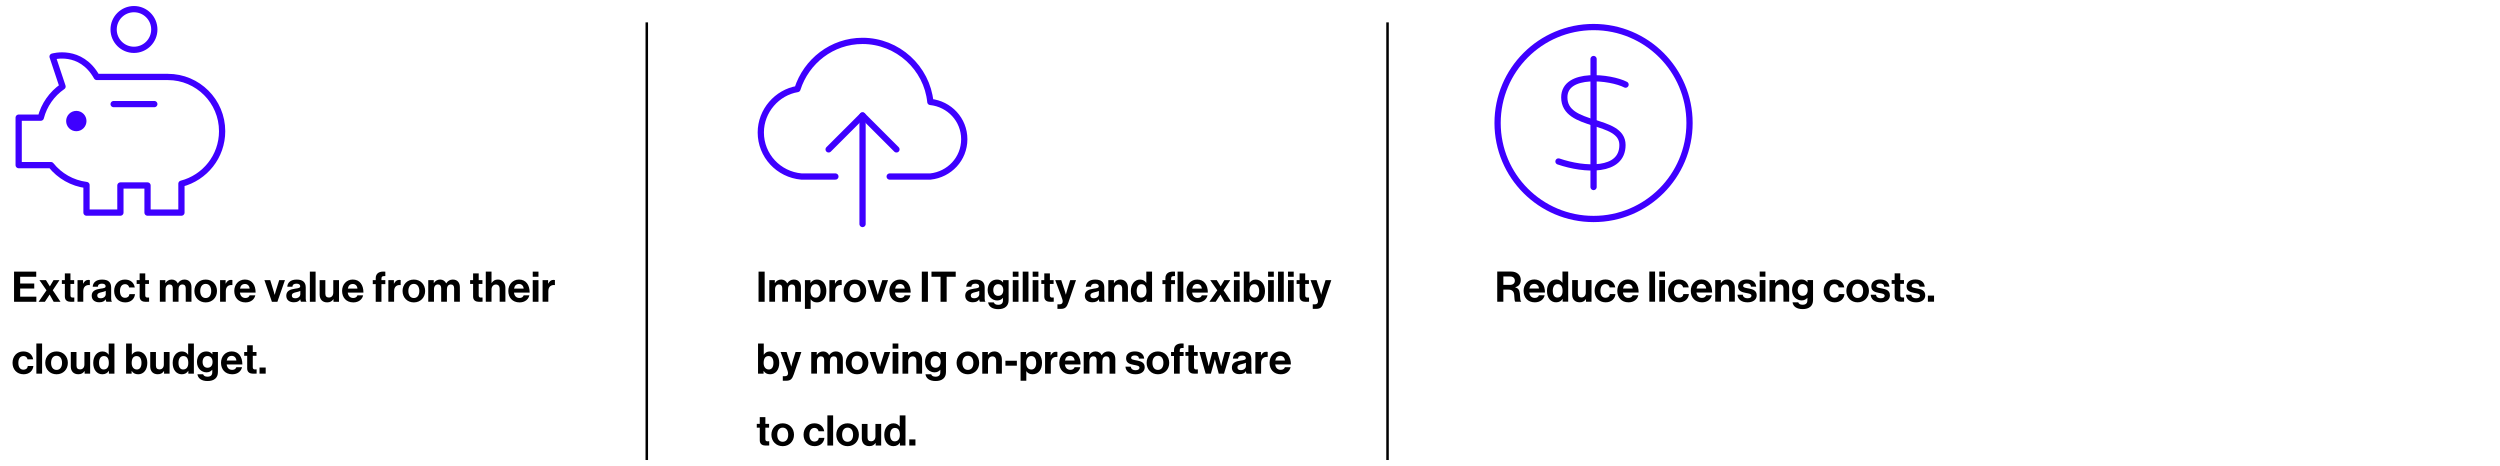 <?xml version="1.0" encoding="utf-8"?>
<!-- Generator: Adobe Illustrator 27.2.0, SVG Export Plug-In . SVG Version: 6.00 Build 0)  -->
<svg version="1.1" xmlns="http://www.w3.org/2000/svg" xmlns:xlink="http://www.w3.org/1999/xlink" x="0px" y="0px"
	 viewBox="0 0 1600 298.27" style="enable-background:new 0 0 1600 298.27;" xml:space="preserve">
<style type="text/css">
	.st0{fill:none;stroke:#3E00FF;stroke-width:4;stroke-linecap:round;stroke-linejoin:round;}
	.st1{fill:#3E00FF;}
	.st2{fill:none;}
	.st3{fill:none;stroke:#000000;stroke-width:1.609;stroke-miterlimit:10;}
	.st4{fill:#00E1FF;}
	.st5{fill:none;stroke:#000000;stroke-width:0.977;stroke-miterlimit:10;}
	.st6{fill:none;stroke:#000000;stroke-width:0.9;stroke-miterlimit:10;}
	.st7{fill:#1DEEA1;}
	.st8{fill:#81A5FF;}
	.st9{fill:#00EFED;}
	.st10{fill:#C6C6C6;}
	.st11{fill:none;stroke:#000000;stroke-miterlimit:10;}
	.st12{fill:none;stroke:#000000;stroke-width:2;stroke-miterlimit:10;}
	.st13{fill:none;stroke:#666666;stroke-miterlimit:10;}
	.st14{fill:none;stroke:#000000;stroke-width:6;stroke-miterlimit:10;}
	.st15{display:none;}
	.st16{display:inline;fill:#E44EFF;}
</style>
<g id="notes">
</g>
<g id="shapes">
</g>
<g id="Layer_1">
	<g transform="translate(0.5 0.5)">
		<line class="st0" x1="551.53" y1="142.86" x2="551.53" y2="73.41"/>
		<polyline class="st0" points="529.82,95.11 551.53,73.41 573.23,95.11 		"/>
		<path class="st0" d="M568.89,112.48h26.04c12.15-1.3,21.7-11.29,21.7-23.87s-9.55-22.57-21.7-23.87
			c-2.17-21.7-20.84-39.07-43.41-39.07c-19.53,0-36.03,13.02-41.67,30.82c-13.02,2.17-23.44,13.89-23.44,27.78
			c0,14.76,11.29,26.91,26.04,28.21h21.7"/>
	</g>
	<g transform="translate(0.5 0.5)">
		<circle class="st1" cx="48.34" cy="76.97" r="6.51"/>
		<circle class="st0" cx="85.24" cy="18.37" r="13.02"/>
		<line class="st0" x1="72.22" y1="66.12" x2="98.26" y2="66.12"/>
		<path class="st0" d="M106.94,48.75H61.43C51.09,30.32,33.15,35.73,33.15,35.73l6.38,19.14c-6.79,4.68-11.81,11.72-13.92,19.93
			H11.45v30.38h20.66c5.51,6.87,13.57,11.59,22.75,12.74v17.65h21.7v-17.36h17.36v17.36h21.7v-18.5
			c14.97-3.86,26.04-17.41,26.04-33.59C141.67,64.3,126.12,48.75,106.94,48.75z"/>
	</g>
	<g transform="translate(0.5 0.5)">
		<circle class="st0" cx="1019.38" cy="78.23" r="61.42"/>
		<line class="st0" x1="1019.38" y1="37.28" x2="1019.38" y2="119.18"/>
		<path class="st0" d="M1039.86,53.66c-9.31-4.84-39.21-8.48-39.21,8.16c0,19.92,37.23,12.89,37.23,30.47s-24.2,16.26-40.95,10.55"
			/>
	</g>
</g>
<g id="text">
	<g>
		<rect x="483.96" y="173.83" class="st2" width="377.24" height="179.43"/>
		<path d="M485.47,173.84h3.91v19.3h-3.91V173.84z"/>
		<path d="M492.35,179.29h3.54v1.86h0.08c0.76-1.27,2.11-2.24,4.02-2.24c1.75,0,3.16,0.97,3.83,2.43h0.05
			c0.94-1.51,2.4-2.43,4.16-2.43c2.92,0,4.56,1.89,4.56,4.91v9.31h-3.67v-8.69c0-1.57-0.78-2.38-2.13-2.38
			c-1.54,0-2.48,1.19-2.48,3.02v8.04h-3.67v-8.69c0-1.57-0.78-2.38-2.13-2.38c-1.48,0-2.48,1.19-2.48,3.02v8.04h-3.67V179.29z"/>
		<path d="M515.14,179.29h3.54v1.73h0.08c0.89-1.21,2.19-2.11,4.08-2.11c3.67,0,6.02,3,6.02,7.31c0,4.48-2.43,7.31-5.99,7.31
			c-1.94,0-3.21-0.78-4-1.97h-0.05v6.1h-3.67V179.29z M525.13,186.33c0-2.62-0.92-4.45-3.19-4.45c-2.29,0-3.21,1.97-3.21,4.45
			c0,2.51,1.16,4.16,3.35,4.16C523.94,190.49,525.13,188.95,525.13,186.33z"/>
		<path d="M534.36,181.5h0.08c0.84-1.57,1.78-2.38,3.4-2.38c0.41,0,0.65,0.03,0.86,0.11v3.21h-0.08c-2.4-0.24-4.13,1.03-4.13,3.94
			v6.75h-3.67v-13.85h3.54V181.5z"/>
		<path d="M539.9,186.23c0-4.13,2.94-7.31,7.23-7.31c4.29,0,7.23,3.18,7.23,7.31s-2.94,7.31-7.23,7.31
			C542.84,193.54,539.9,190.36,539.9,186.23z M550.64,186.23c0-2.7-1.27-4.54-3.51-4.54c-2.27,0-3.51,1.84-3.51,4.54
			s1.24,4.51,3.51,4.51C549.38,190.73,550.64,188.93,550.64,186.23z"/>
		<path d="M555.21,179.29h3.72l2.21,7.18c0.41,1.32,0.62,2.21,0.62,2.21h0.05c0,0,0.19-0.89,0.59-2.21l2.27-7.18h3.67l-4.83,13.85
			h-3.51L555.21,179.29z"/>
		<path d="M569.19,186.2c0-4.1,2.78-7.29,6.83-7.29c4.45,0,6.83,3.4,6.83,8.34h-10.04c0.27,2.13,1.46,3.46,3.54,3.46
			c1.43,0,2.27-0.65,2.67-1.7h3.62c-0.51,2.46-2.7,4.53-6.26,4.53C571.79,193.54,569.19,190.33,569.19,186.2z M572.87,184.72h6.15
			c-0.11-1.75-1.27-2.97-2.94-2.97C574.13,181.75,573.19,182.91,572.87,184.72z"/>
		<path d="M589.96,173.84h3.91v19.3h-3.91V173.84z"/>
		<path d="M596.14,173.84h15.52v3.29h-5.8v16.01h-3.91v-16.01h-5.8V173.84z"/>
		<path d="M626.7,191.6h-0.05c-0.7,1.05-1.7,1.86-4.08,1.86c-2.83,0-4.83-1.48-4.83-4.24c0-3.05,2.48-4.02,5.56-4.45
			c2.29-0.32,3.35-0.51,3.35-1.57c0-1-0.78-1.65-2.32-1.65c-1.73,0-2.56,0.62-2.67,1.94h-3.27c0.11-2.43,1.92-4.56,5.97-4.56
			c4.16,0,5.83,1.86,5.83,5.1v7.05c0,1.05,0.16,1.67,0.49,1.92v0.13h-3.54C626.92,192.87,626.78,192.22,626.7,191.6z M626.73,188.25
			v-2.08c-0.65,0.38-1.65,0.59-2.56,0.81c-1.92,0.43-2.86,0.86-2.86,2.16s0.86,1.75,2.16,1.75
			C625.57,190.9,626.73,189.6,626.73,188.25z"/>
		<path d="M632.4,193.54h3.64c0.3,0.86,1.08,1.54,2.78,1.54c2.08,0,3.08-1,3.08-2.89v-1.51h-0.08c-0.81,0.92-1.86,1.62-3.62,1.62
			c-3.08,0-6.1-2.43-6.1-6.61c0-4.13,2.48-6.77,5.99-6.77c1.73,0,3,0.67,3.83,1.83h0.05v-1.46h3.54v12.79
			c0,1.94-0.62,3.27-1.65,4.21c-1.16,1.08-2.94,1.57-4.99,1.57C635.1,197.86,632.78,196.24,632.4,193.54z M642.09,185.61
			c0-2.02-1.08-3.75-3.29-3.75c-1.86,0-3.1,1.46-3.1,3.78c0,2.35,1.24,3.72,3.13,3.72C641.15,189.36,642.09,187.66,642.09,185.61z"
			/>
		<path d="M648.17,173.84h3.67v3.29h-3.67V173.84z M648.17,179.29h3.67v13.85h-3.67V179.29z"/>
		<path d="M654.54,173.84h3.67v19.3h-3.67V173.84z"/>
		<path d="M660.91,173.84h3.67v3.29h-3.67V173.84z M660.91,179.29h3.67v13.85h-3.67V179.29z"/>
		<path d="M666.42,179.29h1.92v-4.32h3.59v4.32h2.38v2.43h-2.38v7.34c0,1.03,0.57,1.38,1.38,1.38c0.46,0,1.08-0.03,1.08-0.03v2.7
			c0,0-0.84,0.05-2.29,0.05c-1.78,0-3.75-0.7-3.75-3.32v-8.12h-1.92V179.29z"/>
		<path d="M676.76,194.78h1.3c1.46,0,2.05-0.76,2.05-1.89c0-0.75-0.27-1.65-1.05-3.75l-3.72-9.85h3.86l2.05,6.24
			c0.43,1.27,0.89,3.02,0.89,3.02h0.05c0,0,0.38-1.75,0.81-3.02l1.94-6.24h3.7l-4.83,14.2c-1.05,3.08-2.08,4.18-4.89,4.18h-2.16
			V194.78z"/>
		<path d="M703.25,191.6h-0.05c-0.7,1.05-1.7,1.86-4.08,1.86c-2.83,0-4.83-1.48-4.83-4.24c0-3.05,2.48-4.02,5.56-4.45
			c2.29-0.32,3.35-0.51,3.35-1.57c0-1-0.78-1.65-2.32-1.65c-1.73,0-2.56,0.62-2.67,1.94h-3.27c0.11-2.43,1.92-4.56,5.97-4.56
			c4.16,0,5.83,1.86,5.83,5.1v7.05c0,1.05,0.16,1.67,0.49,1.92v0.13h-3.54C703.46,192.87,703.33,192.22,703.25,191.6z
			 M703.27,188.25v-2.08c-0.65,0.38-1.65,0.59-2.56,0.81c-1.92,0.43-2.86,0.86-2.86,2.16s0.86,1.75,2.16,1.75
			C702.11,190.9,703.27,189.6,703.27,188.25z"/>
		<path d="M712.91,181.18h0.08c0.94-1.48,2.21-2.27,4.1-2.27c2.86,0,4.78,2.16,4.78,5.18v9.04h-3.67v-8.5c0-1.48-0.86-2.54-2.4-2.54
			c-1.62,0-2.81,1.3-2.81,3.18v7.86h-3.67v-13.85h3.59V181.18z"/>
		<path d="M723.74,186.23c0-4.32,2.46-7.31,5.91-7.31c1.94,0,3.16,0.89,3.91,2.05h0.08v-7.13h3.67v19.3h-3.54v-1.81h-0.05
			c-0.81,1.32-2.19,2.21-4.13,2.21C726.12,193.54,723.74,190.71,723.74,186.23z M733.73,186.31c0-2.65-0.86-4.43-3.21-4.43
			c-2.02,0-3.05,1.78-3.05,4.35c0,2.67,1.05,4.24,2.94,4.24C732.59,190.47,733.73,188.85,733.73,186.31z"/>
		<path d="M743.96,179.29h1.89v-1.24c0-3.37,2.62-4.56,6.15-4.18v2.83c-1.73-0.08-2.48,0.13-2.48,1.57v1.03h2.48v2.54h-2.48v11.31
			h-3.67v-11.31h-1.89V179.29z M753.65,173.84h3.67v19.3h-3.67V173.84z"/>
		<path d="M759.35,186.2c0-4.1,2.78-7.29,6.83-7.29c4.45,0,6.83,3.4,6.83,8.34h-10.04c0.27,2.13,1.46,3.46,3.54,3.46
			c1.43,0,2.27-0.65,2.67-1.7h3.62c-0.51,2.46-2.7,4.53-6.26,4.53C761.94,193.54,759.35,190.33,759.35,186.2z M763.02,184.72h6.15
			c-0.11-1.75-1.27-2.97-2.94-2.97C764.29,181.75,763.35,182.91,763.02,184.72z"/>
		<path d="M779.06,185.8l-4.51-6.51h4.18l2.46,3.97h0.05l2.32-3.97h3.81l-4.29,6.48l4.94,7.37h-4.37l-2.56-4.59h-0.05l-3,4.59h-4.02
			L779.06,185.8z"/>
		<path d="M789.7,173.84h3.67v3.29h-3.67V173.84z M789.7,179.29h3.67v13.85h-3.67V179.29z"/>
		<path d="M799.61,191.41h-0.05v1.73h-3.54v-19.3h3.67v7.13h0.08c0.76-1.16,1.94-2.05,3.86-2.05c3.48,0,5.97,3,5.97,7.31
			c0,4.48-2.38,7.31-5.86,7.31C801.8,193.54,800.42,192.71,799.61,191.41z M805.87,186.23c0-2.56-1.03-4.35-3.08-4.35
			c-2.32,0-3.18,1.86-3.18,4.43c0,2.54,1.27,4.16,3.32,4.16C804.82,190.47,805.87,188.9,805.87,186.23z"/>
		<path d="M811.57,173.84h3.67v3.29h-3.67V173.84z M811.57,179.29h3.67v13.85h-3.67V179.29z"/>
		<path d="M817.94,173.84h3.67v19.3h-3.67V173.84z"/>
		<path d="M824.31,173.84h3.67v3.29h-3.67V173.84z M824.31,179.29h3.67v13.85h-3.67V179.29z"/>
		<path d="M829.82,179.29h1.92v-4.32h3.59v4.32h2.38v2.43h-2.38v7.34c0,1.03,0.57,1.38,1.38,1.38c0.46,0,1.08-0.03,1.08-0.03v2.7
			c0,0-0.84,0.05-2.29,0.05c-1.78,0-3.75-0.7-3.75-3.32v-8.12h-1.92V179.29z"/>
		<path d="M840.16,194.78h1.3c1.46,0,2.05-0.76,2.05-1.89c0-0.75-0.27-1.65-1.05-3.75l-3.72-9.85h3.86l2.05,6.24
			c0.43,1.27,0.89,3.02,0.89,3.02h0.05c0,0,0.38-1.75,0.81-3.02l1.94-6.24h3.7l-4.83,14.2c-1.05,3.08-2.08,4.18-4.89,4.18h-2.16
			V194.78z"/>
		<path d="M488.73,237.41h-0.05v1.73h-3.54v-19.3h3.67v7.13h0.08c0.76-1.16,1.94-2.05,3.86-2.05c3.48,0,5.97,3,5.97,7.31
			c0,4.48-2.38,7.31-5.86,7.31C490.92,239.54,489.54,238.71,488.73,237.41z M495,232.23c0-2.56-1.03-4.35-3.08-4.35
			c-2.32,0-3.19,1.86-3.19,4.43c0,2.54,1.27,4.16,3.32,4.16C493.94,236.47,495,234.9,495,232.23z"/>
		<path d="M500.99,240.78h1.3c1.46,0,2.05-0.76,2.05-1.89c0-0.75-0.27-1.65-1.05-3.75l-3.72-9.85h3.86l2.05,6.24
			c0.43,1.27,0.89,3.02,0.89,3.02h0.05c0,0,0.38-1.75,0.81-3.02l1.94-6.24h3.7l-4.83,14.2c-1.05,3.08-2.08,4.18-4.89,4.18h-2.16
			V240.78z"/>
		<path d="M519.19,225.29h3.54v1.86h0.08c0.76-1.27,2.11-2.24,4.02-2.24c1.75,0,3.16,0.97,3.83,2.43h0.05
			c0.94-1.51,2.4-2.43,4.16-2.43c2.92,0,4.56,1.89,4.56,4.91v9.31h-3.67v-8.69c0-1.57-0.78-2.38-2.13-2.38
			c-1.54,0-2.48,1.19-2.48,3.02v8.04h-3.67v-8.69c0-1.57-0.78-2.38-2.13-2.38c-1.48,0-2.48,1.19-2.48,3.02v8.04h-3.67V225.29z"/>
		<path d="M541.3,232.23c0-4.13,2.94-7.31,7.23-7.31c4.29,0,7.23,3.18,7.23,7.31s-2.94,7.31-7.23,7.31
			C544.25,239.54,541.3,236.36,541.3,232.23z M552.05,232.23c0-2.7-1.27-4.54-3.51-4.54c-2.27,0-3.51,1.84-3.51,4.54
			s1.24,4.51,3.51,4.51C550.78,236.73,552.05,234.93,552.05,232.23z"/>
		<path d="M556.61,225.29h3.72l2.21,7.18c0.41,1.32,0.62,2.21,0.62,2.21h0.05c0,0,0.19-0.89,0.59-2.21l2.27-7.18h3.67l-4.83,13.85
			h-3.51L556.61,225.29z"/>
		<path d="M571.27,219.84h3.67v3.29h-3.67V219.84z M571.27,225.29h3.67v13.85h-3.67V225.29z"/>
		<path d="M581.18,227.18h0.08c0.94-1.48,2.21-2.27,4.1-2.27c2.86,0,4.78,2.16,4.78,5.18v9.04h-3.67v-8.5c0-1.48-0.86-2.54-2.4-2.54
			c-1.62,0-2.81,1.3-2.81,3.18v7.86h-3.67v-13.85h3.59V227.18z"/>
		<path d="M592.31,239.54h3.64c0.3,0.86,1.08,1.54,2.78,1.54c2.08,0,3.08-1,3.08-2.89v-1.51h-0.08c-0.81,0.92-1.86,1.62-3.62,1.62
			c-3.08,0-6.1-2.43-6.1-6.61c0-4.13,2.48-6.77,5.99-6.77c1.73,0,3,0.67,3.83,1.83h0.05v-1.46h3.54v12.79
			c0,1.94-0.62,3.27-1.65,4.21c-1.16,1.08-2.94,1.57-4.99,1.57C595.01,243.86,592.68,242.24,592.31,239.54z M602,231.61
			c0-2.02-1.08-3.75-3.29-3.75c-1.86,0-3.1,1.46-3.1,3.78c0,2.35,1.24,3.72,3.13,3.72C601.05,235.36,602,233.66,602,231.61z"/>
		<path d="M612.21,232.23c0-4.13,2.94-7.31,7.23-7.31c4.29,0,7.23,3.18,7.23,7.31s-2.94,7.31-7.23,7.31
			C615.15,239.54,612.21,236.36,612.21,232.23z M622.95,232.23c0-2.7-1.27-4.54-3.51-4.54c-2.27,0-3.51,1.84-3.51,4.54
			s1.24,4.51,3.51,4.51C621.68,236.73,622.95,234.93,622.95,232.23z"/>
		<path d="M632.24,227.18h0.08c0.94-1.48,2.21-2.27,4.1-2.27c2.86,0,4.78,2.16,4.78,5.18v9.04h-3.67v-8.5c0-1.48-0.86-2.54-2.4-2.54
			c-1.62,0-2.81,1.3-2.81,3.18v7.86h-3.67v-13.85h3.59V227.18z"/>
		<path d="M643.47,230.88h7.32v3.16h-7.32V230.88z"/>
		<path d="M653.16,225.29h3.54v1.73h0.08c0.89-1.21,2.19-2.11,4.08-2.11c3.67,0,6.02,3,6.02,7.31c0,4.48-2.43,7.31-5.99,7.31
			c-1.94,0-3.21-0.78-4-1.97h-0.05v6.1h-3.67V225.29z M663.15,232.33c0-2.62-0.92-4.45-3.19-4.45c-2.29,0-3.21,1.97-3.21,4.45
			c0,2.51,1.16,4.16,3.35,4.16C661.96,236.49,663.15,234.95,663.15,232.33z"/>
		<path d="M672.39,227.5h0.08c0.84-1.57,1.78-2.38,3.4-2.38c0.41,0,0.65,0.03,0.86,0.11v3.21h-0.08c-2.4-0.24-4.13,1.03-4.13,3.94
			v6.75h-3.67v-13.85h3.54V227.5z"/>
		<path d="M677.92,232.2c0-4.1,2.78-7.29,6.83-7.29c4.45,0,6.83,3.4,6.83,8.34h-10.04c0.27,2.13,1.46,3.46,3.54,3.46
			c1.43,0,2.27-0.65,2.67-1.7h3.62c-0.51,2.46-2.7,4.53-6.26,4.53C680.51,239.54,677.92,236.33,677.92,232.2z M681.59,230.72h6.15
			c-0.11-1.75-1.27-2.97-2.94-2.97C682.86,227.75,681.92,228.91,681.59,230.72z"/>
		<path d="M693.56,225.29h3.54v1.86h0.08c0.76-1.27,2.11-2.24,4.02-2.24c1.75,0,3.16,0.97,3.83,2.43h0.05
			c0.94-1.51,2.4-2.43,4.16-2.43c2.92,0,4.56,1.89,4.56,4.91v9.31h-3.67v-8.69c0-1.57-0.78-2.38-2.13-2.38
			c-1.54,0-2.48,1.19-2.48,3.02v8.04h-3.67v-8.69c0-1.57-0.78-2.38-2.13-2.38c-1.49,0-2.48,1.19-2.48,3.02v8.04h-3.67V225.29z"/>
		<path d="M720.29,234.66h3.4c0.24,1.59,1.38,2.29,3.02,2.29c1.62,0,2.54-0.62,2.54-1.59c0-1.32-1.75-1.46-3.64-1.84
			c-2.48-0.49-4.91-1.16-4.91-4.18c0-3,2.48-4.43,5.64-4.43c3.64,0,5.67,1.81,5.94,4.59h-3.32c-0.16-1.48-1.11-2.02-2.67-2.02
			c-1.43,0-2.38,0.54-2.38,1.54c0,1.19,1.84,1.3,3.81,1.7c2.32,0.49,4.89,1.13,4.89,4.37c0,2.78-2.38,4.45-5.83,4.45
			C722.74,239.54,720.5,237.6,720.29,234.66z"/>
		<path d="M733.84,232.23c0-4.13,2.94-7.31,7.23-7.31s7.23,3.18,7.23,7.31s-2.94,7.31-7.23,7.31S733.84,236.36,733.84,232.23z
			 M744.58,232.23c0-2.7-1.27-4.54-3.51-4.54c-2.27,0-3.51,1.84-3.51,4.54s1.24,4.51,3.51,4.51
			C743.31,236.73,744.58,234.93,744.58,232.23z"/>
		<path d="M749.47,225.29h1.89v-1.24c0-3.37,2.62-4.56,6.15-4.18v2.83c-1.73-0.08-2.48,0.13-2.48,1.57v1.03h2.48v2.54h-2.48v11.31
			h-3.67v-11.31h-1.89V225.29z"/>
		<path d="M758.65,225.29h1.92v-4.32h3.59v4.32h2.38v2.43h-2.38v7.34c0,1.03,0.57,1.38,1.38,1.38c0.46,0,1.08-0.03,1.08-0.03v2.7
			c0,0-0.84,0.05-2.29,0.05c-1.78,0-3.75-0.7-3.75-3.32v-8.12h-1.92V225.29z"/>
		<path d="M767.62,225.29h3.64l1.67,6.42c0.3,1.13,0.62,2.59,0.62,2.59h0.05c0,0,0.3-1.48,0.59-2.62l1.73-6.4h3.13l1.81,6.4
			c0.3,1.16,0.65,2.62,0.65,2.62h0.05c0,0,0.32-1.46,0.62-2.59l1.75-6.42h3.56l-4.13,13.85h-3.35l-1.84-6.8
			c-0.3-1.11-0.62-2.4-0.62-2.4h-0.05c0,0-0.35,1.3-0.65,2.4l-1.89,6.8h-3.32L767.62,225.29z"/>
		<path d="M797.37,237.6h-0.05c-0.7,1.05-1.7,1.86-4.08,1.86c-2.83,0-4.83-1.48-4.83-4.24c0-3.05,2.48-4.02,5.56-4.45
			c2.29-0.32,3.35-0.51,3.35-1.57c0-1-0.78-1.65-2.32-1.65c-1.73,0-2.56,0.62-2.67,1.94h-3.27c0.11-2.43,1.92-4.56,5.96-4.56
			c4.16,0,5.83,1.86,5.83,5.1v7.05c0,1.05,0.16,1.67,0.49,1.92v0.13h-3.54C797.58,238.87,797.45,238.22,797.37,237.6z
			 M797.39,234.25v-2.08c-0.65,0.38-1.65,0.59-2.56,0.81c-1.92,0.43-2.86,0.86-2.86,2.16s0.86,1.75,2.16,1.75
			C796.23,236.9,797.39,235.6,797.39,234.25z"/>
		<path d="M806.98,227.5h0.08c0.84-1.57,1.78-2.38,3.4-2.38c0.4,0,0.65,0.03,0.86,0.11v3.21h-0.08c-2.4-0.24-4.13,1.03-4.13,3.94
			v6.75h-3.67v-13.85h3.54V227.5z"/>
		<path d="M812.52,232.2c0-4.1,2.78-7.29,6.83-7.29c4.45,0,6.83,3.4,6.83,8.34h-10.04c0.27,2.13,1.46,3.46,3.54,3.46
			c1.43,0,2.27-0.65,2.67-1.7h3.62c-0.51,2.46-2.7,4.53-6.26,4.53C815.11,239.54,812.52,236.33,812.52,232.2z M816.19,230.72h6.15
			c-0.11-1.75-1.27-2.97-2.94-2.97C817.46,227.75,816.51,228.91,816.19,230.72z"/>
		<path d="M484.33,271.29h1.92v-4.32h3.59v4.32h2.38v2.43h-2.38v7.34c0,1.03,0.57,1.38,1.38,1.38c0.46,0,1.08-0.03,1.08-0.03v2.7
			c0,0-0.84,0.05-2.29,0.05c-1.78,0-3.75-0.7-3.75-3.32v-8.12h-1.92V271.29z"/>
		<path d="M493.7,278.23c0-4.13,2.94-7.31,7.23-7.31c4.29,0,7.23,3.19,7.23,7.31c0,4.13-2.94,7.32-7.23,7.32
			C496.65,285.54,493.7,282.36,493.7,278.23z M504.45,278.23c0-2.7-1.27-4.54-3.51-4.54c-2.27,0-3.51,1.84-3.51,4.54
			s1.24,4.51,3.51,4.51C503.18,282.73,504.45,280.93,504.45,278.23z"/>
		<path d="M514.28,278.23c0-4.13,2.7-7.31,6.91-7.31c3.59,0,5.8,2.08,6.29,5.07h-3.59c-0.24-1.21-1.19-2.13-2.54-2.13
			c-2.21,0-3.35,1.7-3.35,4.37c0,2.62,1.05,4.37,3.29,4.37c1.48,0,2.54-0.78,2.78-2.35h3.54c-0.24,2.94-2.54,5.29-6.24,5.29
			C517,285.54,514.28,282.36,514.28,278.23z"/>
		<path d="M529.53,265.84h3.67v19.3h-3.67V265.84z"/>
		<path d="M535.23,278.23c0-4.13,2.94-7.31,7.23-7.31c4.29,0,7.23,3.19,7.23,7.31c0,4.13-2.94,7.32-7.23,7.32
			C538.17,285.54,535.23,282.36,535.23,278.23z M545.97,278.23c0-2.7-1.27-4.54-3.51-4.54c-2.27,0-3.51,1.84-3.51,4.54
			s1.24,4.51,3.51,4.51C544.7,282.73,545.97,280.93,545.97,278.23z"/>
		<path d="M560.42,285.14v-1.62h-0.08c-0.94,1.27-2.02,2-3.97,2c-3.08,0-4.8-1.97-4.8-4.99v-9.23h3.64v8.61
			c0,1.62,0.73,2.51,2.29,2.51c1.73,0,2.78-1.29,2.78-3.13v-7.99h3.67v13.85H560.42z"/>
		<path d="M565.93,278.23c0-4.32,2.46-7.31,5.91-7.31c1.94,0,3.16,0.89,3.91,2.05h0.08v-7.12h3.67v19.3h-3.54v-1.81h-0.05
			c-0.81,1.32-2.19,2.21-4.13,2.21C568.3,285.54,565.93,282.71,565.93,278.23z M575.91,278.31c0-2.65-0.86-4.43-3.21-4.43
			c-2.02,0-3.05,1.78-3.05,4.35c0,2.67,1.05,4.24,2.94,4.24C574.78,282.47,575.91,280.85,575.91,278.31z"/>
		<path d="M581.94,281.22h3.94v3.91h-3.94V281.22z"/>
	</g>
	<g>
		<rect x="7.5" y="173.83" class="st2" width="377.24" height="130.23"/>
		<path d="M8.99,173.84h14.2v3.29H12.9v4.32h9.02v3.21H12.9v5.21h10.37v3.27H8.99V173.84z"/>
		<path d="M29.75,185.8l-4.51-6.51h4.18l2.46,3.97h0.05l2.32-3.97h3.81l-4.29,6.48l4.94,7.37h-4.37l-2.56-4.59h-0.05l-3,4.59H24.7
			L29.75,185.8z"/>
		<path d="M39.58,179.29h1.92v-4.32h3.59v4.32h2.38v2.43h-2.38v7.34c0,1.03,0.57,1.38,1.38,1.38c0.46,0,1.08-0.03,1.08-0.03v2.7
			c0,0-0.84,0.05-2.29,0.05c-1.78,0-3.75-0.7-3.75-3.32v-8.12h-1.92V179.29z"/>
		<path d="M53.16,181.5h0.08c0.84-1.57,1.78-2.38,3.4-2.38c0.4,0,0.65,0.03,0.86,0.11v3.21h-0.08c-2.4-0.24-4.13,1.03-4.13,3.94
			v6.75h-3.67v-13.85h3.54V181.5z"/>
		<path d="M67.66,191.6H67.6c-0.7,1.05-1.7,1.86-4.08,1.86c-2.83,0-4.83-1.48-4.83-4.24c0-3.05,2.48-4.02,5.56-4.45
			c2.29-0.32,3.35-0.51,3.35-1.57c0-1-0.78-1.65-2.32-1.65c-1.73,0-2.56,0.62-2.67,1.94h-3.27c0.11-2.43,1.92-4.56,5.97-4.56
			c4.16,0,5.83,1.86,5.83,5.1v7.05c0,1.05,0.16,1.67,0.49,1.92v0.13h-3.54C67.87,192.87,67.74,192.22,67.66,191.6z M67.68,188.25
			v-2.08c-0.65,0.38-1.65,0.59-2.56,0.81c-1.92,0.43-2.86,0.86-2.86,2.16s0.86,1.75,2.16,1.75C66.52,190.9,67.68,189.6,67.68,188.25
			z"/>
		<path d="M73.06,186.23c0-4.13,2.7-7.31,6.91-7.31c3.59,0,5.8,2.08,6.29,5.07h-3.59c-0.24-1.21-1.19-2.13-2.54-2.13
			c-2.21,0-3.35,1.7-3.35,4.37c0,2.62,1.05,4.37,3.29,4.37c1.48,0,2.54-0.78,2.78-2.35h3.54c-0.24,2.94-2.54,5.29-6.24,5.29
			C75.79,193.54,73.06,190.36,73.06,186.23z"/>
		<path d="M87.45,179.29h1.92v-4.32h3.59v4.32h2.38v2.43h-2.38v7.34c0,1.03,0.57,1.38,1.38,1.38c0.46,0,1.08-0.03,1.08-0.03v2.7
			c0,0-0.84,0.05-2.29,0.05c-1.78,0-3.75-0.7-3.75-3.32v-8.12h-1.92V179.29z"/>
		<path d="M102.3,179.29h3.54v1.86h0.08c0.76-1.27,2.11-2.24,4.02-2.24c1.75,0,3.16,0.97,3.83,2.43h0.05
			c0.94-1.51,2.4-2.43,4.16-2.43c2.92,0,4.56,1.89,4.56,4.91v9.31h-3.67v-8.69c0-1.57-0.78-2.38-2.13-2.38
			c-1.54,0-2.48,1.19-2.48,3.02v8.04h-3.67v-8.69c0-1.57-0.78-2.38-2.13-2.38c-1.48,0-2.48,1.19-2.48,3.02v8.04h-3.67V179.29z"/>
		<path d="M124.41,186.23c0-4.13,2.94-7.31,7.23-7.31c4.29,0,7.23,3.18,7.23,7.31s-2.94,7.31-7.23,7.31
			C127.35,193.54,124.41,190.36,124.41,186.23z M135.16,186.23c0-2.7-1.27-4.54-3.51-4.54c-2.27,0-3.51,1.84-3.51,4.54
			s1.24,4.51,3.51,4.51C133.89,190.73,135.16,188.93,135.16,186.23z"/>
		<path d="M144.39,181.5h0.08c0.84-1.57,1.78-2.38,3.4-2.38c0.41,0,0.65,0.03,0.86,0.11v3.21h-0.08c-2.4-0.24-4.13,1.03-4.13,3.94
			v6.75h-3.67v-13.85h3.54V181.5z"/>
		<path d="M149.93,186.2c0-4.1,2.78-7.29,6.83-7.29c4.45,0,6.83,3.4,6.83,8.34h-10.04c0.27,2.13,1.46,3.46,3.54,3.46
			c1.43,0,2.27-0.65,2.67-1.7h3.62c-0.51,2.46-2.7,4.53-6.26,4.53C152.52,193.54,149.93,190.33,149.93,186.2z M153.6,184.72h6.15
			c-0.11-1.75-1.27-2.97-2.94-2.97C154.87,181.75,153.92,182.91,153.6,184.72z"/>
		<path d="M169.23,179.29h3.72l2.21,7.18c0.41,1.32,0.62,2.21,0.62,2.21h0.05c0,0,0.19-0.89,0.59-2.21l2.27-7.18h3.67l-4.83,13.85
			h-3.51L169.23,179.29z"/>
		<path d="M192.18,191.6h-0.05c-0.7,1.05-1.7,1.86-4.08,1.86c-2.83,0-4.83-1.48-4.83-4.24c0-3.05,2.48-4.02,5.56-4.45
			c2.29-0.32,3.35-0.51,3.35-1.57c0-1-0.78-1.65-2.32-1.65c-1.73,0-2.56,0.62-2.67,1.94h-3.27c0.11-2.43,1.92-4.56,5.97-4.56
			c4.16,0,5.83,1.86,5.83,5.1v7.05c0,1.05,0.16,1.67,0.49,1.92v0.13h-3.54C192.4,192.87,192.26,192.22,192.18,191.6z M192.21,188.25
			v-2.08c-0.65,0.38-1.65,0.59-2.56,0.81c-1.92,0.43-2.86,0.86-2.86,2.16s0.86,1.75,2.16,1.75
			C191.05,190.9,192.21,189.6,192.21,188.25z"/>
		<path d="M198.31,173.84h3.67v19.3h-3.67V173.84z"/>
		<path d="M213.43,193.14v-1.62h-0.08c-0.94,1.27-2.02,2-3.97,2c-3.08,0-4.8-1.97-4.8-4.99v-9.23h3.64v8.61
			c0,1.62,0.73,2.51,2.29,2.51c1.73,0,2.78-1.29,2.78-3.13v-7.99h3.67v13.85H213.43z"/>
		<path d="M218.94,186.2c0-4.1,2.78-7.29,6.83-7.29c4.45,0,6.83,3.4,6.83,8.34h-10.04c0.27,2.13,1.46,3.46,3.54,3.46
			c1.43,0,2.27-0.65,2.67-1.7h3.62c-0.51,2.46-2.7,4.53-6.26,4.53C221.53,193.54,218.94,190.33,218.94,186.2z M222.61,184.72h6.15
			c-0.11-1.75-1.27-2.97-2.94-2.97C223.88,181.75,222.93,182.91,222.61,184.72z"/>
		<path d="M238.57,179.29h1.89v-1.24c0-3.37,2.62-4.56,6.15-4.18v2.83c-1.73-0.08-2.48,0.13-2.48,1.57v1.03h2.48v2.54h-2.48v11.31
			h-3.67v-11.31h-1.89V179.29z"/>
		<path d="M252.09,181.5h0.08c0.84-1.57,1.78-2.38,3.4-2.38c0.41,0,0.65,0.03,0.86,0.11v3.21h-0.08c-2.4-0.24-4.13,1.03-4.13,3.94
			v6.75h-3.67v-13.85h3.54V181.5z"/>
		<path d="M257.63,186.23c0-4.13,2.94-7.31,7.23-7.31c4.29,0,7.23,3.18,7.23,7.31s-2.94,7.31-7.23,7.31
			C260.57,193.54,257.63,190.36,257.63,186.23z M268.37,186.23c0-2.7-1.27-4.54-3.51-4.54c-2.27,0-3.51,1.84-3.51,4.54
			s1.24,4.51,3.51,4.51C267.1,190.73,268.37,188.93,268.37,186.23z"/>
		<path d="M274.07,179.29h3.54v1.86h0.08c0.76-1.27,2.11-2.24,4.02-2.24c1.75,0,3.16,0.97,3.83,2.43h0.05
			c0.94-1.51,2.4-2.43,4.16-2.43c2.92,0,4.56,1.89,4.56,4.91v9.31h-3.67v-8.69c0-1.57-0.78-2.38-2.13-2.38
			c-1.54,0-2.48,1.19-2.48,3.02v8.04h-3.67v-8.69c0-1.57-0.78-2.38-2.13-2.38c-1.48,0-2.48,1.19-2.48,3.02v8.04h-3.67V179.29z"/>
		<path d="M300.86,179.29h1.92v-4.32h3.59v4.32h2.38v2.43h-2.38v7.34c0,1.03,0.57,1.38,1.38,1.38c0.46,0,1.08-0.03,1.08-0.03v2.7
			c0,0-0.84,0.05-2.29,0.05c-1.78,0-3.75-0.7-3.75-3.32v-8.12h-1.92V179.29z"/>
		<path d="M314.57,181.1h0.08c1-1.46,2.13-2.19,4.02-2.19c2.86,0,4.78,2.16,4.78,5.18v9.04h-3.67v-8.5c0-1.48-0.86-2.54-2.4-2.54
			c-1.62,0-2.81,1.3-2.81,3.18v7.86h-3.67v-19.3h3.67V181.1z"/>
		<path d="M325.32,186.2c0-4.1,2.78-7.29,6.83-7.29c4.45,0,6.83,3.4,6.83,8.34h-10.04c0.27,2.13,1.46,3.46,3.54,3.46
			c1.43,0,2.27-0.65,2.67-1.7h3.62c-0.51,2.46-2.7,4.53-6.26,4.53C327.91,193.54,325.32,190.33,325.32,186.2z M328.99,184.72h6.15
			c-0.11-1.75-1.27-2.97-2.94-2.97C330.26,181.75,329.31,182.91,328.99,184.72z"/>
		<path d="M340.95,173.84h3.67v3.29h-3.67V173.84z M340.95,179.29h3.67v13.85h-3.67V179.29z"/>
		<path d="M350.8,181.5h0.08c0.84-1.57,1.78-2.38,3.4-2.38c0.41,0,0.65,0.03,0.86,0.11v3.21h-0.08c-2.4-0.24-4.13,1.03-4.13,3.94
			v6.75h-3.67v-13.85h3.54V181.5z"/>
		<path d="M8.02,232.23c0-4.13,2.7-7.31,6.91-7.31c3.59,0,5.8,2.08,6.29,5.07h-3.59c-0.24-1.21-1.19-2.13-2.54-2.13
			c-2.21,0-3.35,1.7-3.35,4.37c0,2.62,1.05,4.37,3.29,4.37c1.48,0,2.54-0.78,2.78-2.35h3.54c-0.24,2.94-2.54,5.29-6.24,5.29
			C10.74,239.54,8.02,236.36,8.02,232.23z"/>
		<path d="M23.27,219.84h3.67v19.3h-3.67V219.84z"/>
		<path d="M28.97,232.23c0-4.13,2.94-7.31,7.23-7.31c4.29,0,7.23,3.18,7.23,7.31s-2.94,7.31-7.23,7.31
			C31.91,239.54,28.97,236.36,28.97,232.23z M39.71,232.23c0-2.7-1.27-4.54-3.51-4.54c-2.27,0-3.51,1.84-3.51,4.54
			s1.24,4.51,3.51,4.51C38.44,236.73,39.71,234.93,39.71,232.23z"/>
		<path d="M54.16,239.14v-1.62h-0.08c-0.94,1.27-2.02,2-3.97,2c-3.08,0-4.8-1.97-4.8-4.99v-9.23h3.64v8.61
			c0,1.62,0.73,2.51,2.29,2.51c1.73,0,2.78-1.29,2.78-3.13v-7.99h3.67v13.85H54.16z"/>
		<path d="M59.67,232.23c0-4.32,2.46-7.31,5.91-7.31c1.94,0,3.16,0.89,3.91,2.05h0.08v-7.13h3.67v19.3h-3.54v-1.81h-0.05
			c-0.81,1.32-2.19,2.21-4.13,2.21C62.04,239.54,59.67,236.71,59.67,232.23z M69.65,232.31c0-2.65-0.86-4.43-3.21-4.43
			c-2.02,0-3.05,1.78-3.05,4.35c0,2.67,1.05,4.24,2.94,4.24C68.52,236.47,69.65,234.85,69.65,232.31z"/>
		<path d="M84.29,237.41h-0.05v1.73H80.7v-19.3h3.67v7.13h0.08c0.76-1.16,1.94-2.05,3.86-2.05c3.48,0,5.97,3,5.97,7.31
			c0,4.48-2.38,7.31-5.86,7.31C86.48,239.54,85.1,238.71,84.29,237.41z M90.55,232.23c0-2.56-1.03-4.35-3.08-4.35
			c-2.32,0-3.19,1.86-3.19,4.43c0,2.54,1.27,4.16,3.32,4.16C89.5,236.47,90.55,234.9,90.55,232.23z"/>
		<path d="M105,239.14v-1.62h-0.08c-0.94,1.27-2.02,2-3.97,2c-3.08,0-4.8-1.97-4.8-4.99v-9.23h3.64v8.61c0,1.62,0.73,2.51,2.29,2.51
			c1.73,0,2.78-1.29,2.78-3.13v-7.99h3.67v13.85H105z"/>
		<path d="M110.51,232.23c0-4.32,2.46-7.31,5.91-7.31c1.94,0,3.16,0.89,3.91,2.05h0.08v-7.13h3.67v19.3h-3.54v-1.81h-0.05
			c-0.81,1.32-2.19,2.21-4.13,2.21C112.88,239.54,110.51,236.71,110.51,232.23z M120.5,232.31c0-2.65-0.86-4.43-3.21-4.43
			c-2.02,0-3.05,1.78-3.05,4.35c0,2.67,1.05,4.24,2.94,4.24C119.36,236.47,120.5,234.85,120.5,232.31z"/>
		<path d="M126.36,239.54H130c0.3,0.86,1.08,1.54,2.78,1.54c2.08,0,3.08-1,3.08-2.89v-1.51h-0.08c-0.81,0.92-1.86,1.62-3.62,1.62
			c-3.08,0-6.1-2.43-6.1-6.61c0-4.13,2.48-6.77,5.99-6.77c1.73,0,3,0.67,3.83,1.83h0.05v-1.46h3.54v12.79
			c0,1.94-0.62,3.27-1.65,4.21c-1.16,1.08-2.94,1.57-4.99,1.57C129.06,243.86,126.73,242.24,126.36,239.54z M136.05,231.61
			c0-2.02-1.08-3.75-3.29-3.75c-1.86,0-3.1,1.46-3.1,3.78c0,2.35,1.24,3.72,3.13,3.72C135.1,235.36,136.05,233.66,136.05,231.61z"/>
		<path d="M141.45,232.2c0-4.1,2.78-7.29,6.83-7.29c4.45,0,6.83,3.4,6.83,8.34h-10.04c0.27,2.13,1.46,3.46,3.54,3.46
			c1.43,0,2.27-0.65,2.67-1.7h3.62c-0.51,2.46-2.7,4.53-6.26,4.53C144.04,239.54,141.45,236.33,141.45,232.2z M145.12,230.72h6.15
			c-0.11-1.75-1.27-2.97-2.94-2.97C146.39,227.75,145.45,228.91,145.12,230.72z"/>
		<path d="M156.27,225.29h1.92v-4.32h3.59v4.32h2.38v2.43h-2.38v7.34c0,1.03,0.57,1.38,1.38,1.38c0.46,0,1.08-0.03,1.08-0.03v2.7
			c0,0-0.84,0.05-2.29,0.05c-1.78,0-3.75-0.7-3.75-3.32v-8.12h-1.92V225.29z"/>
		<path d="M166.1,235.22h3.94v3.91h-3.94V235.22z"/>
	</g>
	<g>
		<rect x="956.75" y="173.79" class="st2" width="493.19" height="50.46"/>
		<path d="M958.23,173.79h8.85c3.72,0,6.21,2.16,6.21,5.37c0,2.27-1.05,4-3.54,4.67v0.08c1.78,0.51,2.7,1.54,2.94,3.89
			c0.27,2.73,0.16,4.8,0.84,5.1v0.19h-3.75c-0.49-0.22-0.54-2.38-0.7-4.45c-0.16-2.11-1.35-3.29-3.78-3.29h-3.16v7.75h-3.91V173.79z
			 M962.15,182.32h4.16c2.13,0,3.19-1.11,3.19-2.65c0-1.57-1-2.73-3.08-2.73h-4.27V182.32z"/>
		<path d="M975.11,186.15c0-4.1,2.78-7.29,6.83-7.29c4.45,0,6.83,3.4,6.83,8.34h-10.04c0.27,2.13,1.46,3.46,3.54,3.46
			c1.43,0,2.27-0.65,2.67-1.7h3.62c-0.51,2.46-2.7,4.53-6.26,4.53C977.7,193.5,975.11,190.28,975.11,186.15z M978.78,184.67h6.15
			c-0.11-1.75-1.27-2.97-2.94-2.97C980.05,181.7,979.1,182.86,978.78,184.67z"/>
		<path d="M990.07,186.18c0-4.32,2.46-7.32,5.91-7.32c1.94,0,3.16,0.89,3.91,2.05h0.08v-7.13h3.67v19.3h-3.54v-1.81h-0.05
			c-0.81,1.32-2.19,2.21-4.13,2.21C992.44,193.5,990.07,190.66,990.07,186.18z M1000.05,186.26c0-2.65-0.86-4.43-3.21-4.43
			c-2.02,0-3.05,1.78-3.05,4.35c0,2.67,1.05,4.24,2.94,4.24C998.92,190.42,1000.05,188.8,1000.05,186.26z"/>
		<path d="M1015.04,193.09v-1.62h-0.08c-0.94,1.27-2.02,2-3.97,2c-3.08,0-4.8-1.97-4.8-4.99v-9.23h3.64v8.61
			c0,1.62,0.73,2.51,2.29,2.51c1.73,0,2.78-1.3,2.78-3.13v-7.99h3.67v13.85H1015.04z"/>
		<path d="M1020.55,186.18c0-4.13,2.7-7.32,6.91-7.32c3.59,0,5.8,2.08,6.29,5.08h-3.59c-0.24-1.21-1.19-2.13-2.54-2.13
			c-2.21,0-3.35,1.7-3.35,4.37c0,2.62,1.05,4.37,3.29,4.37c1.49,0,2.54-0.78,2.78-2.35h3.54c-0.24,2.94-2.54,5.29-6.24,5.29
			C1023.28,193.5,1020.55,190.31,1020.55,186.18z"/>
		<path d="M1035.07,186.15c0-4.1,2.78-7.29,6.83-7.29c4.45,0,6.83,3.4,6.83,8.34h-10.04c0.27,2.13,1.46,3.46,3.54,3.46
			c1.43,0,2.27-0.65,2.67-1.7h3.62c-0.51,2.46-2.7,4.53-6.26,4.53C1037.67,193.5,1035.07,190.28,1035.07,186.15z M1038.75,184.67
			h6.15c-0.11-1.75-1.27-2.97-2.94-2.97C1040.01,181.7,1039.07,182.86,1038.75,184.67z"/>
		<path d="M1055.57,173.79h3.67v19.3h-3.67V173.79z"/>
		<path d="M1061.94,173.79h3.67v3.29h-3.67V173.79z M1061.94,179.24h3.67v13.85h-3.67V179.24z"/>
		<path d="M1067.58,186.18c0-4.13,2.7-7.32,6.91-7.32c3.59,0,5.8,2.08,6.29,5.08h-3.59c-0.24-1.21-1.19-2.13-2.54-2.13
			c-2.21,0-3.35,1.7-3.35,4.37c0,2.62,1.05,4.37,3.29,4.37c1.48,0,2.54-0.78,2.78-2.35h3.54c-0.24,2.94-2.54,5.29-6.24,5.29
			C1070.31,193.5,1067.58,190.31,1067.58,186.18z"/>
		<path d="M1082.11,186.15c0-4.1,2.78-7.29,6.83-7.29c4.45,0,6.83,3.4,6.83,8.34h-10.04c0.27,2.13,1.46,3.46,3.54,3.46
			c1.43,0,2.27-0.65,2.67-1.7h3.62c-0.51,2.46-2.7,4.53-6.26,4.53C1084.7,193.5,1082.11,190.28,1082.11,186.15z M1085.78,184.67
			h6.15c-0.11-1.75-1.27-2.97-2.94-2.97C1087.05,181.7,1086.1,182.86,1085.78,184.67z"/>
		<path d="M1101.33,181.13h0.08c0.94-1.48,2.21-2.27,4.1-2.27c2.86,0,4.78,2.16,4.78,5.18v9.04h-3.67v-8.5
			c0-1.48-0.86-2.54-2.4-2.54c-1.62,0-2.81,1.29-2.81,3.18v7.86h-3.67v-13.85h3.59V181.13z"/>
		<path d="M1111.97,188.61h3.4c0.24,1.59,1.38,2.29,3.02,2.29c1.62,0,2.54-0.62,2.54-1.59c0-1.32-1.75-1.46-3.64-1.84
			c-2.48-0.49-4.91-1.16-4.91-4.18c0-3,2.48-4.43,5.64-4.43c3.64,0,5.67,1.81,5.94,4.59h-3.32c-0.16-1.48-1.11-2.02-2.67-2.02
			c-1.43,0-2.38,0.54-2.38,1.54c0,1.19,1.84,1.29,3.81,1.7c2.32,0.49,4.89,1.13,4.89,4.37c0,2.78-2.38,4.45-5.83,4.45
			C1114.43,193.5,1112.19,191.55,1111.97,188.61z"/>
		<path d="M1126.2,173.79h3.67v3.29h-3.67V173.79z M1126.2,179.24h3.67v13.85h-3.67V179.24z"/>
		<path d="M1136.11,181.13h0.08c0.94-1.48,2.21-2.27,4.1-2.27c2.86,0,4.78,2.16,4.78,5.18v9.04h-3.67v-8.5
			c0-1.48-0.86-2.54-2.4-2.54c-1.62,0-2.81,1.29-2.81,3.18v7.86h-3.67v-13.85h3.59V181.13z"/>
		<path d="M1147.23,193.5h3.64c0.3,0.86,1.08,1.54,2.78,1.54c2.08,0,3.08-1,3.08-2.89v-1.51h-0.08c-0.81,0.92-1.86,1.62-3.62,1.62
			c-3.08,0-6.1-2.43-6.1-6.61c0-4.13,2.48-6.78,5.99-6.78c1.73,0,3,0.67,3.83,1.84h0.05v-1.46h3.54v12.79
			c0,1.94-0.62,3.27-1.65,4.21c-1.16,1.08-2.94,1.57-4.99,1.57C1149.93,197.82,1147.61,196.2,1147.23,193.5z M1156.92,185.56
			c0-2.02-1.08-3.75-3.29-3.75c-1.86,0-3.1,1.46-3.1,3.78c0,2.35,1.24,3.72,3.13,3.72C1155.98,189.31,1156.92,187.61,1156.92,185.56
			z"/>
		<path d="M1167.13,186.18c0-4.13,2.7-7.32,6.91-7.32c3.59,0,5.8,2.08,6.29,5.08h-3.59c-0.24-1.21-1.19-2.13-2.54-2.13
			c-2.21,0-3.35,1.7-3.35,4.37c0,2.62,1.05,4.37,3.29,4.37c1.48,0,2.54-0.78,2.78-2.35h3.54c-0.24,2.94-2.54,5.29-6.24,5.29
			C1169.86,193.5,1167.13,190.31,1167.13,186.18z"/>
		<path d="M1181.66,186.18c0-4.13,2.94-7.32,7.23-7.32c4.29,0,7.23,3.19,7.23,7.32s-2.94,7.31-7.23,7.31
			C1184.6,193.5,1181.66,190.31,1181.66,186.18z M1192.4,186.18c0-2.7-1.27-4.54-3.51-4.54c-2.27,0-3.51,1.84-3.51,4.54
			s1.24,4.51,3.51,4.51C1191.13,190.69,1192.4,188.88,1192.4,186.18z"/>
		<path d="M1197.23,188.61h3.4c0.24,1.59,1.38,2.29,3.02,2.29c1.62,0,2.54-0.62,2.54-1.59c0-1.32-1.75-1.46-3.64-1.84
			c-2.48-0.49-4.91-1.16-4.91-4.18c0-3,2.48-4.43,5.64-4.43c3.64,0,5.67,1.81,5.94,4.59h-3.32c-0.16-1.48-1.11-2.02-2.67-2.02
			c-1.43,0-2.38,0.54-2.38,1.54c0,1.19,1.84,1.29,3.81,1.7c2.32,0.49,4.89,1.13,4.89,4.37c0,2.78-2.38,4.45-5.83,4.45
			C1199.69,193.5,1197.45,191.55,1197.23,188.61z"/>
		<path d="M1210.65,179.24h1.92v-4.32h3.59v4.32h2.38v2.43h-2.38v7.34c0,1.03,0.57,1.38,1.38,1.38c0.46,0,1.08-0.03,1.08-0.03v2.7
			c0,0-0.84,0.05-2.29,0.05c-1.78,0-3.75-0.7-3.75-3.32v-8.12h-1.92V179.24z"/>
		<path d="M1219.83,188.61h3.4c0.24,1.59,1.38,2.29,3.02,2.29c1.62,0,2.54-0.62,2.54-1.59c0-1.32-1.75-1.46-3.64-1.84
			c-2.48-0.49-4.91-1.16-4.91-4.18c0-3,2.48-4.43,5.64-4.43c3.64,0,5.67,1.81,5.94,4.59h-3.32c-0.16-1.48-1.11-2.02-2.67-2.02
			c-1.43,0-2.38,0.54-2.38,1.54c0,1.19,1.83,1.29,3.81,1.7c2.32,0.49,4.89,1.13,4.89,4.37c0,2.78-2.38,4.45-5.83,4.45
			C1222.29,193.5,1220.05,191.55,1219.83,188.61z"/>
		<path d="M1233.85,189.18h3.94v3.91h-3.94V189.18z"/>
	</g>
	<g>
		<line class="st3" x1="888.02" y1="14.32" x2="888.02" y2="294.41"/>
		<line class="st3" x1="413.94" y1="14.32" x2="413.94" y2="294.41"/>
	</g>
</g>
<g id="measuring_blocks" class="st15">
	<rect x="1017.29" y="256.55" class="st16" width="471.94" height="70"/>
	<rect x="72" y="-26.27" class="st16" width="70" height="136.71"/>
	<rect x="1021.87" y="49.59" class="st16" width="70" height="136.71"/>
</g>
</svg>
